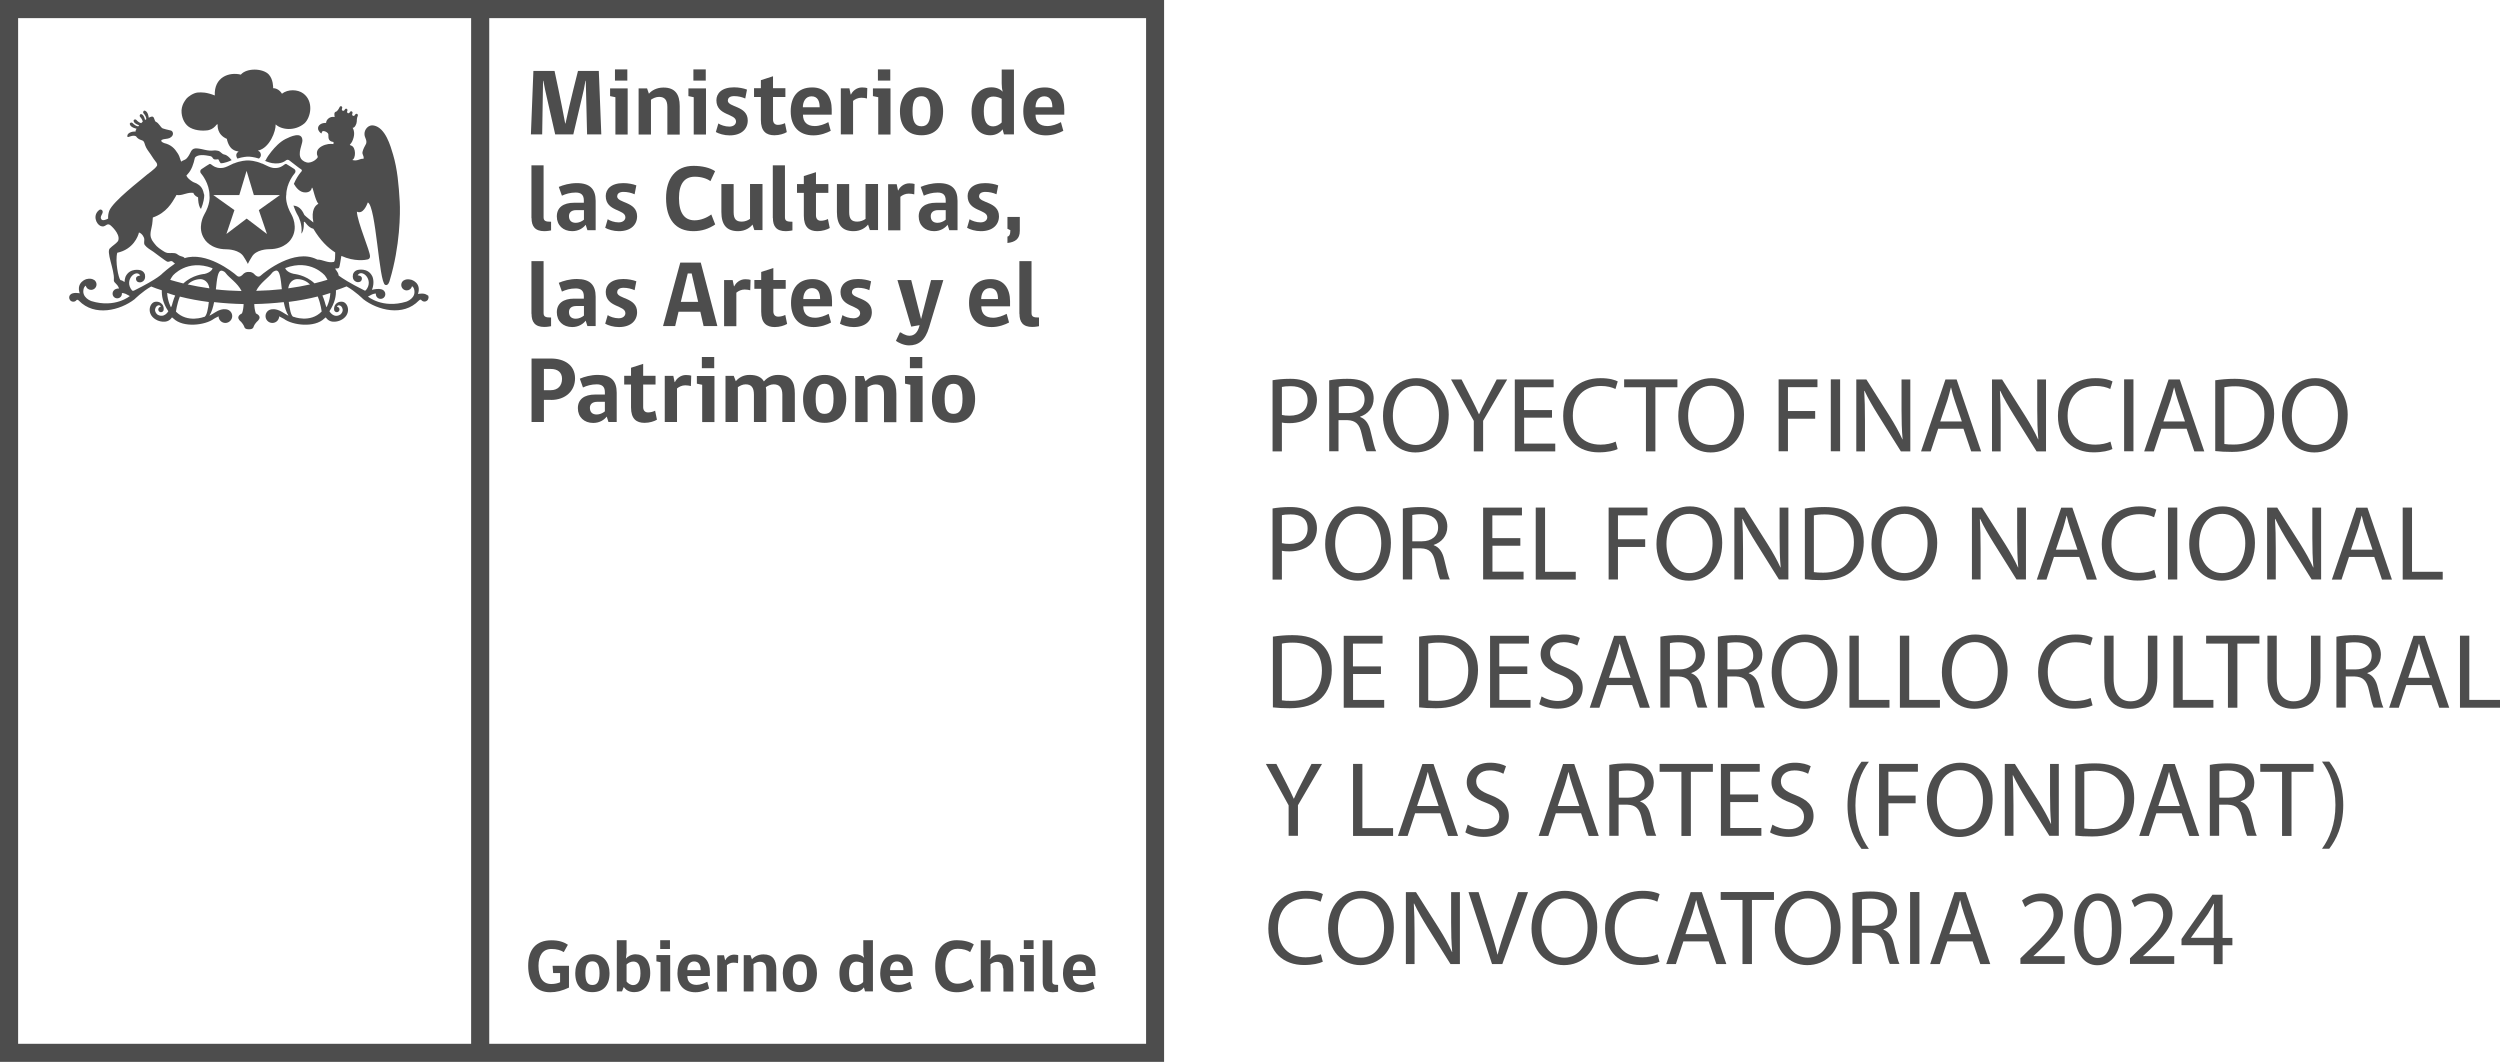 <?xml version="1.0" encoding="UTF-8"?><svg id="Capa_2" xmlns="http://www.w3.org/2000/svg" viewBox="0 0 230.46 97.88"><defs><style>.cls-1{fill:#4d4d4d;stroke-width:0px;}</style></defs><g id="Capa_1-2"><path class="cls-1" d="M52.45,91.04c-.62.29-1.14.43-1.73.43-1.38,0-2.03-.97-2.03-2.44s.7-2.35,2.14-2.35c.71,0,1.16.17,1.52.41l-.38.68c-.26-.17-.65-.29-1.13-.29-.83,0-1.2.63-1.2,1.55,0,1.09.4,1.68,1.18,1.68.3,0,.59-.06.81-.16v-.85h-.64l-.05-.67h1.51v2.02Z"/><path class="cls-1" d="M56.19,89.71c0,1.14-.58,1.75-1.58,1.75s-1.58-.6-1.58-1.75c0-.99.55-1.74,1.58-1.74s1.58.75,1.58,1.74M55.27,89.71c0-.81-.24-1.09-.66-1.09s-.65.29-.65,1.09.21,1.09.65,1.09.66-.29.66-1.09"/><path class="cls-1" d="M57.69,88.38c.15-.2.51-.41.89-.41.79,0,1.36.56,1.36,1.74s-.68,1.75-1.47,1.75c-.48,0-.76-.19-.97-.47l-.16.4h-.48v-4.72h.9v1.17l-.06.54ZM57.75,90.47c.14.18.37.34.61.34.39,0,.68-.29.68-1.09s-.25-1.08-.66-1.08c-.23,0-.47.12-.62.27v1.57Z"/><path class="cls-1" d="M60.89,91.4v-2.7l-.38-.08v-.58h1.27v3.35h-.89ZM60.86,86.67h.9v.81h-.9v-.81Z"/><path class="cls-1" d="M63.36,89.96c0,.53.3.83.86.83.35,0,.69-.14.98-.29l.17.63c-.28.15-.73.34-1.26.34-1.05,0-1.66-.64-1.66-1.75,0-1.03.49-1.74,1.57-1.74,1.01,0,1.42.75,1.42,1.6v.39h-2.08ZM63.98,88.63c-.44,0-.62.4-.62.8h1.23c0-.43-.14-.8-.6-.8"/><path class="cls-1" d="M68.03,88.79c-.11-.03-.26-.05-.42-.05-.24,0-.45.1-.6.23v2.44h-.89v-3.35h.62c.03.16.07.3.1.45h.03c.1-.24.4-.51.8-.51.18,0,.31.03.38.05,0,.25,0,.51-.02.76"/><path class="cls-1" d="M70.65,91.4v-1.99c0-.51-.19-.75-.6-.75-.23,0-.43.1-.59.21v2.53h-.9v-3.35h.62l.14.38c.19-.23.56-.45,1.06-.45.85,0,1.18.5,1.18,1.35v2.07h-.91Z"/><path class="cls-1" d="M75.31,89.71c0,1.14-.58,1.75-1.58,1.75s-1.57-.6-1.57-1.75c0-.99.55-1.74,1.57-1.74s1.58.75,1.58,1.74M74.39,89.71c0-.81-.24-1.09-.66-1.09s-.65.29-.65,1.09.21,1.09.65,1.09.66-.29.66-1.09"/><path class="cls-1" d="M79.66,88.3c-.06-.19-.08-.36-.08-.62v-1.01h.89v4.72h-.73l-.1-.37c-.14.2-.46.44-.89.44-.76,0-1.37-.55-1.37-1.75,0-1.11.63-1.75,1.44-1.75.36,0,.65.12.84.33M79.57,88.81c-.14-.08-.35-.16-.61-.16-.42,0-.69.29-.69,1.07s.25,1.1.68,1.1c.22,0,.45-.11.62-.29v-1.72Z"/><path class="cls-1" d="M82.05,89.96c0,.53.3.83.86.83.35,0,.69-.14.98-.29l.17.63c-.28.15-.73.34-1.26.34-1.05,0-1.66-.64-1.66-1.75,0-1.03.49-1.74,1.57-1.74,1.01,0,1.42.75,1.42,1.6v.39h-2.08ZM82.67,88.63c-.44,0-.62.4-.62.8h1.23c0-.43-.14-.8-.6-.8"/><path class="cls-1" d="M88.2,91.47c-1.3,0-1.99-.88-1.99-2.42,0-1.42.68-2.38,1.99-2.38.63,0,1.2.14,1.57.39l-.34.71c-.24-.18-.66-.31-1.14-.31-.77,0-1.15.57-1.15,1.58,0,1.07.38,1.64,1.13,1.64.45,0,.91-.19,1.22-.42l.29.72c-.46.31-.98.49-1.59.49"/><path class="cls-1" d="M90.41,91.4v-4.72h.9v1.24c0,.23-.07.46-.09.52.19-.23.47-.46.95-.46.97,0,1.24.5,1.24,1.35v2.07h-.91v-1.99c0-.09-.01-.16-.05-.2-.03-.38-.22-.54-.55-.54-.23,0-.43.1-.59.21v2.53h-.9Z"/><path class="cls-1" d="M94.41,91.4v-2.7l-.38-.08v-.58h1.27v3.35h-.89ZM94.38,86.67h.9v.81h-.9v-.81Z"/><path class="cls-1" d="M96.12,90.51v-3.83h.88v3.79c0,.28.17.32.54.32v.63s-.26.05-.49.05c-.68,0-.93-.36-.93-.96"/><path class="cls-1" d="M98.9,89.96c0,.53.3.83.86.83.35,0,.69-.14.98-.29l.17.63c-.28.15-.72.34-1.26.34-1.05,0-1.66-.64-1.66-1.75,0-1.03.49-1.74,1.57-1.74,1.01,0,1.42.75,1.42,1.6v.39h-2.08ZM99.52,88.63c-.45,0-.62.4-.62.8h1.23c0-.43-.14-.8-.6-.8"/><path class="cls-1" d="M105.65,0H0v96.22s0,1.67,0,1.67h107.31V1.67s0-1.67,0-1.67h-1.67ZM1.67,1.67h41.76v94.55s-41.76,0-41.76,0V1.67ZM105.65,96.22h-60.55V1.67s60.55,0,60.55,0v94.55Z"/><path class="cls-1" d="M23.86,14.63c.09-.08.29-.25.13-.57-.08-.15-.28-.16-.19-.18,1.07-.25,1.64-1.81,1.61-2.41.55.51,1.78.65,2.67-.11.58-.56.86-2.02-.13-2.75-.5-.37-1.4-.41-1.96.03-.18-.3-.48-.51-.81-.51,0-.1.01-.81-.4-1.26-.53-.58-2.04-.63-2.58.01-1.08-.27-2.48.23-2.4,1.92-.76-.3-1.19-.3-1.59-.27-.38.04-.88.37-1.05.6-.08.1-.17.25-.24.37-.12.24-.22.56-.18.92.06.6.35,1.11.79,1.35.6.33,1.36.28,1.64.24.21-.05.43-.12.67-.37.07-.07.12-.18.22-.19,0,.15-.06.96.85,1.35,0,.04.02.08.03.13.29,1.11,1.04.98,1.05,1.05-.33.2-.19.49-.11.64.51-.16.88-.18,1-.18s.5.02,1,.18"/><path class="cls-1" d="M26.39,17.99c0-1.12.75-1.98.76-1.99.08-.09.09-.18.09-.24-.02-.1-.09-.17-.11-.18-.22-.15-.7-.44-.7-.44l-.04-.03h-.04c-.05,0-.09.03-.16.08-.13.1-.38.3-.82.3-.08,0-.16,0-.24-.02-.23-.03-.61-.23-.61-.23-.12-.06-.28-.13-.34-.16h-.03c-.62-.27-1.15-.29-1.3-.29s-.68.02-1.3.28h-.03s-.09.05-.16.08l-.38.18c-.13.06-.29.12-.41.14-.08.01-.16.02-.24.02-.43,0-.68-.19-.82-.3-.07-.05-.11-.08-.16-.08h-.04s-.02.02-.02.02c0,0-.5.3-.7.45-.03.01-.11.08-.13.19,0,.06,0,.15.09.24.03.04.76.89.76,2.01.02.13.08.8-.5,1.79-.03.05-.66,1.2.03,2.22,0,0,.52.95,2.03.95.12,0,1.24.02,1.62.73.02.03.2.31.27.45l.09.17.08-.17c.07-.14.25-.42.27-.46.38-.71,1.49-.73,1.62-.73,1.49,0,2.02-.94,2.02-.94.71-1.04.05-2.22.04-2.23-.57-.99-.52-1.66-.5-1.81M25.81,17.98l-1.95,1.39.75,2.2-1.87-1.42-1.87,1.42.74-2.2-1.95-1.39h0s2.4,0,2.4,0l.67-2.23.67,2.23h2.4,0Z"/><path class="cls-1" d="M26.83,14.93s.09.07.14.11c-.05-.04-.1-.08-.14-.11"/><path class="cls-1" d="M27.57,15.51c-.08-.06-.16-.12-.25-.19.09.07.17.13.25.19"/><path class="cls-1" d="M27.05,15.1c.08.06.15.11.23.18-.08-.06-.16-.12-.23-.18"/><path class="cls-1" d="M39.42,27.25c-.24-.3-.89-.15-.89-.15.35-1.04-.61-1.31-.61-1.31-.34-.09-.57-.03-.71.07,0,0,0,0-.01,0,0,0,0,0,0,0-.03.02-.05.03-.07.06-.09.09-.14.21-.14.35,0,.27.22.5.5.5.11,0,.2-.03.29-.09.1-.07.17-.18.2-.3.13.08.18.23.18.23.28.88-.71,1.2-.71,1.2-2.19.66-3.53-.47-3.53-.47l.38-.2c.13-.06.25-.08.35-.08,0,.02,0,.04,0,.06,0,.24.2.43.44.43s.43-.19.43-.43c0-.18-.09-.27-.09-.27-.26-.39-1.14-.13-1.14-.13.29-.73.03-1.25.03-1.25-.41-.84-1.37-.58-1.37-.58-.34.1-.41.4-.41.4-.13.66.42.72.42.72.4.02.4-.3.4-.3.05-.31-.39-.33-.39-.33.37-.65,1.54.42.77,1.36-.08.09-.15.03-.15.03-1.36-.68-2.04-1.12-2.37-1.37-.03-.37-.36-.56-.3-.66.05-.02.25.07.35-.09.04-.06.13-.65.2-1.06,1.21.55,2.24.38,2.45.32.11-.04.19-.12.19-.28.02-.46-1.17-3.16-1.21-4.12.56.28.91-.59,1.01-.85.76.35,1.02,7.36,1.6,7.6.29.12.41-.36.43-.45.94-3.13.97-6.18.91-7.2-.09-1.6-.22-3.03-.61-4.35-.24-.81-.7-2.47-1.77-2.69-.5-.11-.88.36-.87.78,0,.36.26.54.15.9-.13.23-.27.49-.33.75-.06.26.17.37.09.64-.34-.05-.51.25-1.04.11.35-.16.35-1.15-.07-1.32-.06-.03-.14-.04-.15-.09,0,0,.14-.15.21-.29.24-.5.24-.94.05-1.27.18.02.36-.31.38-.57h0s0-.01,0-.02h0c0-.07,0-.3.09-.51.03-.07,0-.15-.06-.18-.06-.03-.14,0-.18.07-.1.22-.36.1-.25-.12.03-.07,0-.15-.06-.18-.06-.03-.14,0-.17.06-.1.21-.34.09-.24-.12.03-.07,0-.15-.06-.18-.06-.03-.14,0-.17.07-.1.22-.36.1-.25-.12.03-.07,0-.15-.06-.18-.06-.03-.14,0-.17.07-.11.23-.19.33-.31.42-.24.04-.17.31-.15.5-.44-.1-.78.24-.79.54h-.05c-.37,0-.72.2-.69.54.01.19.24.43.32.43.04-.01-.02-.2.17-.22.17,0,.43.14.46.3.04.19-.12.64.48.71,0,0,0,.09-.01.19-.21-.01-.27-.03-.48,0-.38.06-.89.27-1.02.65-.02.06-.03.19-.02.28,0,.08.08.17.07.27,0,.05-.09.14-.12.17-.16.17-.45.32-.71.34-.29.01-.56-.17-.68-.32-.38-.51.11-1.39.1-1.72-.02-.88-1.13-.35-1.57-.13-.52.27-.94.72-1.29,1.15-.19.24-.41.54-.52.79-.02.05-.06.05-.11.05.22.1.62.25.93.25,0,0,.61.08,1.05-.28,0,0,.06-.05.15-.05.06,0,.12.03.17.07,0,0,.06.05.13.1.04.03.09.07.14.11.03.02.05.04.08.06.07.06.15.12.23.18.01.01.03.02.04.03.09.07.17.13.25.19.09.07.18.13.23.16h0s.03.03.04.07c0,.03-.01.07-.04.11,0,0-.05.05-.12.14-.15.19-.39.55-.58,1,.21.36.55.79,1.05.79.4,0,.56-.19.62-.45,0,0,.03.03.03.03.05-.04.27,1.14.56,1.47-.27.13-.69.55-.46,1.72-.22-.18-.63-.49-.83-.69-.12-.24-.35-.82-1.01-.87.1.29.23.62.45.99,0,.01.41.75.28,1.6.28-.28.23-1.07.23-1.07.01-.01.05-.02.06-.03.06,0,.33.54.82.65.63,1.07,1.33,1.75,2.01,2.18-.01.26.02.88-.15.88-.54.12-1.03-.24-1.5-.22-.04-.02-.08-.04-.08-.04-2.03-.98-4.7,1.12-5.15,1.53-.23.22-.51-.08-.51-.08-.16-.2-.37-.29-.58-.27-.2-.02-.42.07-.58.27,0,0-.27.3-.51.08-.42-.39-2.85-2.26-4.83-1.62,0-.11-.27-.16-.35-.19-.16-.04-.3-.17-.39-.22-.22-.11-.57-.04-.81-.07-.1-.01-.23-.06-.32-.12-.32-.2-.68-.43-.88-.72-.03-.05-.11-.15-.13-.17-.1-.12-.15-.22-.22-.42-.11-.39.06-.81.12-1.21.04-.29.03-.31.06-.63,1.26-.43,1.77-1.38,2.07-1.88.03-.04.11-.2.11-.2.06,0,.11.01.17.02.5,0,.84-.28,1.39-.21,0,.03.07.26.43.41.01.36.04.66.17.94.03.05.07.09.1.13.24-.58.3-1.03.3-1.3-.02-.02-.03-.06-.04-.11-.12-.61-.4-.78-.67-.94-.13-.07-.28-.09-.41-.19-.2-.13-.4-.28-.53-.53,0,0,.06-.06.13-.15.35-.37.53-.91.66-1.5.27-.37,1.02-.22,1.3-.17.07,0,.2.04.25.08.08.06.1.18.21.23.12.05.25.01.39,0,.05.06.08.14.12.22,0,0,.04.07.11.15.35,0,.82-.19,1.01-.29-.02-.02-.04-.03-.05-.05-.16-.2-.39-.42-.61-.46-.28-.05-.34-.29-.6-.35-.07-.02-.3-.05-.38-.03-.59.08-1.01-.15-1.56-.19-.52-.04-.54.32-.73.62-.07.11-.15.24-.24.32-.14.14-.31.14-.49.28l-.08-.22c-.05-.18-.12-.37-.24-.55-.28-.45-.61-.79-1.24-.94-.12-.05-.14-.06-.22-.12-.1-.08-.03-.18,0-.18.18-.1.49-.07.7-.16.5-.23.33-.66.13-.7-.25-.05-.71-.17-.8-.22-.12-.08-.33-.46-.53-.56-.22-.06-.14-.42-.35-.5-.09-.02-.22.03-.36.1,0-.08-.06-.49-.29-.62-.17-.1-.23.05-.22.15,0,.09.25.21.29.6-.04.03-.08.05-.12.08-.03-.16-.1-.41-.27-.51-.17-.1-.23.05-.22.15,0,.08.22.19.28.52-.05.04-.1.08-.14.13-.34-.09-.43-.32-.51-.34-.1-.02-.25.03-.17.21.08.18.34.28.49.32-.03.04-.06.07-.09.11-.39-.08-.49-.33-.58-.35-.1-.02-.25.03-.17.21.11.25.56.35.6.35-.06.11-.11.2-.09.27-.31-.04-.85.13-.75.49.1.07.46-.22.79-.06.22.34.57.35.65.42.12.1.14.27.2.43.1.29.3.53.48.79.19.29.38.59.58.83.02.07.05.14.03.24-.22.36-.9.77-1.17,1.03-.28.26-2.91,2.26-3.24,3.14-.07.2-.12.45-.1.71-.16.09-.51.23-.62.07-.2-.28.19-.5.11-.77-.04-.11-.19-.18-.29-.11-.65.47-.32,1.3.1,1.49.46.19.52-.3.87-.1.08.05.92.79.78,1.38,0,.03-.04.12-.06.14-.18.23-.49.4-.7.62-.43.27.41,2.01.34,2.89-.05.34.28.3.48.83-.21,0-.41.06-.51.21,0,0-.09.09-.09.27,0,.24.19.43.43.43s.43-.19.43-.43c0-.02,0-.05,0-.06.09,0,.22.02.35.08l.38.2s-1.34,1.13-3.53.47c0,0-.99-.32-.71-1.2,0,0,.05-.15.18-.23.03.12.1.23.2.3.08.06.18.09.29.09.27,0,.5-.22.5-.5,0-.13-.05-.25-.14-.35-.02-.02-.04-.04-.07-.06,0,0,0,0,0,0,0,0-.01,0-.01,0-.15-.1-.37-.17-.72-.08,0,0-.96.28-.61,1.31,0,0-.65-.15-.89.15,0,0-.08.09-.08.24h0c0,.07.02.14.07.22.07.1.18.16.31.16.12,0,.22-.05.29-.14,0,0,0,0,0,0,.03-.03.11-.08.22.04,1.45,1.51,3.82.89,5.13-.12,0,0,.73-.73,1.54-1.18.32.14.65.24.98.35-.02.47.07,1.15.6,1.93,0,0-.37.68-1,.31,0,0-.46-.36-.07-.78,0,0,.26-.22.38.06-.13,0-.24.12-.24.25s.11.25.25.25.25-.11.25-.24c.01-.1.02-.37-.21-.56,0,0-.2-.22-.58-.16-.55.09-.86,1.24.23,1.72,0,0,.86.39,1.3-.25,0,0,0-.09.16.07.91.88,2.93.62,3.73.03,0,0,.2-.13.43-.23.01.34.29.61.63.61s.63-.29.63-.63c0-.31-.22-.57-.52-.62-.01,0-.42-.12-1,.24,0,0-.62.39-.58.33.21-.33.34-.77.43-1.24.88.1,1.79.16,2.72.18-.01.27-.05.61-.15.86,0,0-.33.14-.34.37,0,0-.04.17.26.41,0,0,.21.24.28.42,0,0,.02.26.37.26.03,0,.05,0,.07,0,.02,0,.04,0,.07,0,.35,0,.37-.26.37-.26.06-.18.28-.42.28-.42.29-.24.26-.41.26-.41,0-.23-.34-.37-.34-.37-.1-.25-.14-.59-.15-.86.94-.02,1.84-.08,2.72-.18.09.47.22.92.43,1.24.04.06-.58-.33-.58-.33-.59-.36-.99-.24-1.01-.24-.3.05-.52.31-.52.62,0,.35.28.63.63.63s.62-.28.63-.61c.22.11.43.23.43.23.8.6,2.83.85,3.73-.03.16-.16.16-.07.16-.07.44.64,1.3.25,1.3.25,1.09-.48.77-1.63.23-1.72-.38-.06-.58.16-.58.16-.22.19-.22.45-.21.56,0,.13.12.24.25.24s.25-.11.25-.25-.11-.25-.24-.25c.11-.27.38-.06.38-.06.39.43-.07.78-.07.78-.62.38-1-.31-1-.31.52-.78.62-1.46.6-1.93.33-.12.67-.22.98-.36.81.45,1.54,1.18,1.54,1.18,1.31,1.01,3.68,1.64,5.13.12.12-.12.2-.08.22-.04,0,0,0,0,0,0,.07.08.17.14.29.14.13,0,.24-.07.31-.16.04-.08.06-.15.07-.21h0c0-.16-.08-.26-.08-.26M12.31,26.79s-.07.06-.15-.03c-.77-.94.4-2.01.77-1.36,0,0-.44.02-.39.33,0,0,0,.32.4.3,0,0,.55-.06.42-.72,0,0-.07-.3-.41-.4,0,0-.96-.26-1.37.58,0,0-.08.2-.1.51-.11-.09-.24-.16-.38-.18-.18-.19-.5-1.73-.29-2.52,1.47-.31,1.93-1.53,2-1.87.3.1.47.44.49.59.02.2-.07.41.05.57.17.24.55.46.79.62.08.05,1.16.89,1.3.92.15.03.25-.08.38-.06.05,0,.08.04.12.07,0,0,.08.08.19.16-.28.19-.65.46-1.14.89,0,0-.37.48-2.68,1.62M15.93,27.84s-.09.4-.17.49c0,0-.32-.58-.35-1.33.24.08.49.17.74.24-.08.19-.16.38-.22.61M18.82,29.21s-1.54.6-2.6-.48c0,0,.08-.68.36-1.39.86.22,1.75.38,2.67.5-.06.59-.19,1.34-.44,1.38M17.3,26.22c.31-.29.7-.48,1.19-.49,0,0,.69,0,.81.85-.75-.11-1.43-.23-2-.36M18.83,25.25c-.08.02-1.09.09-1.93.88-.46-.12-.88-.23-1.21-.33.07-.13.14-.26.24-.39,0,0,1.31-1.58,3.65-.69.05.02-.1.39-.75.54M19.9,26.67c.1-.93.17-1.72.51-1.72,0,0,.24,0,.41.24.29.41,1.08.89,1.45,1.64-.85-.02-1.65-.07-2.36-.15M23.61,26.82c.36-.74,1.15-1.23,1.45-1.64.17-.23.41-.24.41-.24.34,0,.41.78.51,1.72-.72.08-1.52.13-2.36.15M26.3,24.71c2.34-.89,3.65.69,3.65.69.1.13.17.26.24.39-.33.1-.74.22-1.2.33-.84-.79-1.85-.86-1.93-.88-.64-.14-.8-.52-.75-.54M27.39,25.73c.5,0,.89.2,1.19.49-.58.13-1.26.26-2.01.36.13-.86.81-.85.81-.85M27.06,29.21c-.24-.04-.37-.79-.44-1.38.92-.12,1.82-.28,2.67-.5.29.71.36,1.39.36,1.39-1.06,1.09-2.6.48-2.6.48M30.11,28.33c-.07-.09-.17-.49-.17-.49-.06-.23-.14-.41-.22-.6.25-.07.49-.15.73-.23-.03.75-.35,1.33-.35,1.33"/><path class="cls-1" d="M54.12,12.39l-.12-4.94h-.03c-.1.62-.21,1.08-.29,1.41l-.83,3.53h-1.67l-.8-3.53c-.08-.34-.18-.79-.29-1.41h-.03l-.08,4.94h-1.04l.23-5.85h1.95s.64,2.95.98,4.84h.03c.39-1.88,1.15-4.84,1.15-4.84h1.92l.23,5.85h-1.28Z"/><path class="cls-1" d="M56.73,12.39v-3.43l-.49-.1v-.71h1.62v4.25h-1.13ZM56.69,6.4h1.14v1.03h-1.14v-1.03Z"/><path class="cls-1" d="M61.52,12.39v-2.52c0-.64-.24-.94-.76-.94-.3,0-.55.13-.75.26v3.21h-1.14v-4.25h.78l.17.49c.24-.29.71-.57,1.34-.57,1.08,0,1.5.63,1.5,1.71v2.63h-1.15Z"/><path class="cls-1" d="M63.95,12.39v-3.43l-.49-.1v-.71h1.62v4.25h-1.13ZM63.92,6.4h1.14v1.03h-1.14v-1.03Z"/><path class="cls-1" d="M67.09,9.26c0,.66,1.84.46,1.84,1.85,0,.77-.57,1.37-1.67,1.37-.51,0-.99-.15-1.27-.31l.23-.79c.2.14.62.29,1.01.29s.62-.21.62-.47c0-.76-1.81-.51-1.81-1.96,0-.62.48-1.19,1.62-1.19.44,0,.9.09,1.2.21l-.16.82c-.29-.13-.65-.22-1.02-.22s-.58.15-.58.39"/><path class="cls-1" d="M71.39,12.47c-.75,0-1.25-.36-1.25-1.42v-2.11h-.63v-.81h.63v-.74l1.12-.36v1.1h1.14v.81h-1.14v2.08c0,.29.15.49.45.49.23,0,.48-.07.65-.16l.17.83c-.25.15-.69.29-1.14.29"/><path class="cls-1" d="M74.02,10.57c0,.68.38,1.05,1.09,1.05.43,0,.88-.16,1.25-.36l.22.8c-.36.19-.94.42-1.6.42-1.31,0-2.09-.81-2.09-2.22,0-1.31.63-2.2,1.99-2.2,1.28,0,1.79.95,1.79,2.02v.49h-2.64ZM74.81,8.88c-.56,0-.8.51-.8,1.01h1.55c0-.55-.17-1.01-.75-1.01"/><path class="cls-1" d="M79.93,9.08c-.14-.04-.34-.07-.53-.07-.3,0-.57.13-.76.29v3.09h-1.13v-4.25h.79l.12.57h.03c.13-.3.51-.65,1.01-.65.23,0,.4.03.49.06l-.03.96Z"/><path class="cls-1" d="M80.96,12.39v-3.43l-.49-.1v-.71h1.62v4.25h-1.13ZM80.93,6.4h1.14v1.03h-1.14v-1.03Z"/><path class="cls-1" d="M86.94,10.25c0,1.45-.73,2.22-1.99,2.22s-1.99-.76-1.99-2.22c0-1.25.69-2.2,1.99-2.2s1.99.95,1.99,2.2M85.77,10.25c0-1.02-.3-1.38-.83-1.38s-.82.36-.82,1.38.27,1.39.82,1.39.83-.37.83-1.39"/><path class="cls-1" d="M92.44,8.47c-.07-.24-.1-.46-.1-.78v-1.28h1.13v5.98h-.92l-.13-.47c-.17.26-.58.55-1.13.55-.96,0-1.73-.69-1.73-2.21,0-1.4.8-2.21,1.83-2.21.46,0,.82.16,1.06.42M92.34,9.11c-.17-.1-.44-.21-.77-.21-.54,0-.88.36-.88,1.35s.32,1.4.86,1.4c.29,0,.57-.14.79-.36v-2.18Z"/><path class="cls-1" d="M95.46,10.57c0,.68.38,1.05,1.09,1.05.43,0,.88-.16,1.25-.36l.22.8c-.36.19-.94.42-1.6.42-1.31,0-2.09-.81-2.09-2.22,0-1.31.63-2.2,1.99-2.2,1.28,0,1.79.95,1.79,2.02v.49h-2.64ZM96.26,8.88c-.56,0-.8.51-.8,1.01h1.55c0-.55-.17-1.01-.75-1.01"/><path class="cls-1" d="M48.99,20.1v-4.86h1.12v4.79c0,.36.22.41.69.41v.8s-.33.07-.62.07c-.87,0-1.18-.46-1.18-1.21"/><path class="cls-1" d="M54.15,21.22l-.16-.5c-.22.29-.64.59-1.24.59-.85,0-1.42-.55-1.42-1.36s.58-1.26,1.6-1.26h.89v-.22c0-.55-.31-.72-.75-.72-.5,0-.93.13-1.27.29l-.29-.81c.42-.18,1.01-.35,1.67-.35,1.21,0,1.73.56,1.73,1.64v2.7h-.77ZM53.83,19.37h-.7c-.47,0-.68.23-.68.55,0,.39.21.62.63.62.27,0,.55-.12.75-.29v-.88Z"/><path class="cls-1" d="M56.89,18.09c0,.66,1.84.46,1.84,1.85,0,.77-.57,1.37-1.67,1.37-.51,0-.99-.15-1.27-.31l.23-.79c.2.14.62.29,1.01.29s.62-.21.62-.47c0-.76-1.81-.51-1.81-1.96,0-.62.48-1.19,1.62-1.19.44,0,.9.09,1.2.21l-.16.82c-.29-.13-.65-.22-1.02-.22s-.58.15-.58.39"/><path class="cls-1" d="M63.93,21.31c-1.65,0-2.53-1.09-2.53-3.04,0-1.82.88-2.98,2.53-2.98.8,0,1.52.17,1.99.49l-.43.92c-.3-.23-.83-.41-1.44-.41-.97,0-1.46.68-1.46,1.97,0,1.35.49,2.05,1.44,2.05.57,0,1.14-.24,1.54-.54l.36.92c-.58.4-1.24.62-2.01.62"/><path class="cls-1" d="M69.54,21.22l-.17-.52c-.2.26-.65.61-1.33.61-1.06,0-1.54-.59-1.54-1.76v-2.58h1.13v2.58c0,.65.23.88.75.88.29,0,.56-.11.76-.25v-3.22h1.15v4.25h-.75Z"/><path class="cls-1" d="M71.24,20.1v-4.86h1.12v4.79c0,.36.22.41.69.41v.8s-.33.07-.62.07c-.87,0-1.18-.46-1.18-1.21"/><path class="cls-1" d="M75.35,21.31c-.75,0-1.25-.36-1.25-1.42v-2.11h-.63v-.81h.63v-.74l1.12-.36v1.1h1.14v.81h-1.14v2.08c0,.29.15.49.45.49.23,0,.48-.07.65-.16l.17.83c-.25.15-.69.29-1.14.29"/><path class="cls-1" d="M80.19,21.22l-.17-.52c-.2.26-.65.61-1.33.61-1.06,0-1.54-.59-1.54-1.76v-2.58h1.13v2.58c0,.65.23.88.75.88.29,0,.56-.11.76-.25v-3.22h1.15v4.25h-.75Z"/><path class="cls-1" d="M84.29,17.92c-.14-.04-.34-.07-.53-.07-.3,0-.57.13-.76.29v3.09h-1.13v-4.25h.79l.12.57h.03c.13-.3.51-.65,1.01-.65.23,0,.4.03.49.06l-.03.96Z"/><path class="cls-1" d="M87.51,21.22l-.16-.5c-.22.29-.64.59-1.24.59-.85,0-1.42-.55-1.42-1.36s.58-1.26,1.6-1.26h.89v-.22c0-.55-.31-.72-.75-.72-.5,0-.93.13-1.27.29l-.29-.81c.42-.18,1.01-.35,1.67-.35,1.21,0,1.73.56,1.73,1.64v2.7h-.77ZM87.19,19.37h-.7c-.47,0-.69.23-.69.55,0,.39.21.62.63.62.27,0,.55-.12.75-.29v-.88Z"/><path class="cls-1" d="M90.25,18.09c0,.66,1.84.46,1.84,1.85,0,.77-.57,1.37-1.67,1.37-.51,0-.99-.15-1.27-.31l.23-.79c.2.14.62.29,1.01.29s.62-.21.62-.47c0-.76-1.81-.51-1.81-1.96,0-.62.48-1.19,1.62-1.19.44,0,.9.09,1.2.21l-.16.82c-.29-.13-.65-.22-1.02-.22s-.58.15-.58.39"/><path class="cls-1" d="M92.87,20h1.14v1.29c0,.73-.42,1.03-1.14,1.11v-.59c.16-.03.27-.18.27-.59l-.27-.13v-1.09Z"/><path class="cls-1" d="M48.99,28.93v-4.86h1.12v4.79c0,.36.22.41.69.41v.8s-.33.07-.62.07c-.87,0-1.18-.46-1.18-1.21"/><path class="cls-1" d="M54.15,30.06l-.16-.5c-.22.29-.64.59-1.24.59-.85,0-1.42-.55-1.42-1.36s.58-1.26,1.6-1.26h.89v-.22c0-.55-.31-.72-.75-.72-.5,0-.93.13-1.27.29l-.29-.81c.42-.18,1.01-.35,1.67-.35,1.21,0,1.73.55,1.73,1.64v2.7h-.77ZM53.83,28.21h-.7c-.47,0-.68.23-.68.55,0,.39.21.62.63.62.27,0,.55-.12.75-.29v-.88Z"/><path class="cls-1" d="M56.89,26.93c0,.66,1.84.46,1.84,1.85,0,.77-.57,1.37-1.67,1.37-.51,0-.99-.15-1.27-.31l.23-.79c.2.14.62.29,1.01.29s.62-.21.62-.47c0-.76-1.81-.51-1.81-1.96,0-.62.48-1.19,1.62-1.19.44,0,.9.09,1.2.21l-.16.82c-.29-.13-.65-.22-1.02-.22s-.58.15-.58.39"/><path class="cls-1" d="M62.23,30.06h-1.11l1.59-5.85h1.89l1.53,5.85h-1.27l-.3-1.32h-2.01l-.31,1.32ZM63.4,25.21l-.64,2.62h1.6l-.6-2.62h-.36Z"/><path class="cls-1" d="M69.17,26.76c-.14-.04-.34-.07-.53-.07-.3,0-.57.13-.76.29v3.09h-1.13v-4.25h.79l.12.57h.03c.13-.3.51-.65,1.01-.65.23,0,.4.03.49.06l-.03.96Z"/><path class="cls-1" d="M71.42,30.15c-.75,0-1.25-.36-1.25-1.42v-2.11h-.63v-.81h.63v-.74l1.12-.36v1.1h1.14v.81h-1.14v2.08c0,.29.15.49.45.49.23,0,.48-.07.65-.16l.17.83c-.25.15-.69.29-1.14.29"/><path class="cls-1" d="M74.05,28.24c0,.68.38,1.05,1.09,1.05.43,0,.88-.17,1.25-.36l.22.8c-.36.19-.94.42-1.6.42-1.31,0-2.09-.81-2.09-2.22,0-1.31.63-2.2,1.99-2.2,1.28,0,1.79.95,1.79,2.02v.49h-2.64ZM74.85,26.56c-.56,0-.8.51-.8,1.01h1.55c0-.55-.16-1.01-.75-1.01"/><path class="cls-1" d="M78.53,26.93c0,.66,1.84.46,1.84,1.85,0,.77-.57,1.37-1.67,1.37-.51,0-.99-.15-1.27-.31l.23-.79c.2.14.62.29,1.01.29s.62-.21.62-.47c0-.76-1.81-.51-1.81-1.96,0-.62.48-1.19,1.62-1.19.44,0,.9.09,1.2.21l-.16.82c-.29-.13-.65-.22-1.02-.22s-.58.15-.58.39"/><path class="cls-1" d="M84.79,29.97l-.79.14-1.27-4.29h1.27l.9,3.56h.02l.91-3.56h1.13l-1.31,4.35c-.36,1.22-.98,1.67-1.86,1.67-.48,0-1.01-.27-1.2-.42l.36-.77h.1s.39.3.79.3c.45,0,.75-.31.9-.86l.03-.12Z"/><path class="cls-1" d="M90.46,28.24c0,.68.38,1.05,1.09,1.05.43,0,.88-.17,1.25-.36l.22.8c-.36.19-.94.42-1.6.42-1.31,0-2.09-.81-2.09-2.22,0-1.31.63-2.2,1.99-2.2,1.28,0,1.79.95,1.79,2.02v.49h-2.64ZM91.25,26.56c-.56,0-.8.51-.8,1.01h1.55c0-.55-.16-1.01-.75-1.01"/><path class="cls-1" d="M93.97,28.93v-4.86h1.12v4.79c0,.36.22.41.69.41v.8s-.33.07-.62.07c-.87,0-1.18-.46-1.18-1.21"/><path class="cls-1" d="M50.78,36.86h-.64v2.04h-1.14v-5.85h1.78c1.2,0,2.23.57,2.23,1.83,0,1.13-.85,1.99-2.23,1.99M50.76,34.01h-.62v1.96h.62c.67,0,1.05-.41,1.05-1.05,0-.6-.4-.91-1.05-.91"/><path class="cls-1" d="M56.09,38.9l-.16-.5c-.22.29-.64.59-1.24.59-.85,0-1.42-.55-1.42-1.36s.58-1.26,1.6-1.26h.89v-.22c0-.55-.31-.72-.75-.72-.5,0-.93.13-1.27.29l-.29-.81c.42-.18,1.01-.35,1.67-.35,1.21,0,1.73.55,1.73,1.64v2.7h-.77ZM55.77,37.04h-.7c-.47,0-.69.23-.69.55,0,.39.21.62.63.62.27,0,.55-.12.75-.29v-.88Z"/><path class="cls-1" d="M59.42,38.98c-.75,0-1.25-.36-1.25-1.42v-2.11h-.63v-.81h.63v-.74l1.12-.36v1.1h1.14v.81h-1.14v2.08c0,.29.15.49.45.49.23,0,.48-.07.65-.16l.17.83c-.25.15-.69.29-1.14.29"/><path class="cls-1" d="M63.7,35.59c-.14-.04-.34-.07-.53-.07-.3,0-.57.13-.76.29v3.09h-1.13v-4.25h.79l.12.57h.03c.13-.3.51-.65,1.01-.65.23,0,.4.03.49.06l-.03.96Z"/><path class="cls-1" d="M64.73,38.9v-3.43l-.49-.1v-.71h1.62v4.25h-1.13ZM64.7,32.91h1.14v1.03h-1.14v-1.03Z"/><path class="cls-1" d="M70.64,36.27v2.63h-1.14v-2.52c0-.64-.23-.95-.76-.95-.29,0-.52.13-.72.26v3.21h-1.14v-4.25h.76l.19.49c.24-.29.66-.58,1.26-.58.69,0,1.11.21,1.33.6.25-.3.69-.6,1.28-.6,1.21,0,1.57.63,1.57,1.71v2.63h-1.15v-2.52c0-.64-.27-.95-.8-.95-.28,0-.53.13-.72.26.04.17.04.37.04.58"/><path class="cls-1" d="M78.01,36.76c0,1.45-.73,2.22-1.99,2.22s-1.99-.76-1.99-2.22c0-1.25.69-2.2,1.99-2.2s1.99.95,1.99,2.2M76.84,36.76c0-1.02-.3-1.38-.83-1.38s-.82.36-.82,1.38.27,1.39.82,1.39.83-.37.83-1.39"/><path class="cls-1" d="M81.49,38.9v-2.52c0-.64-.24-.94-.76-.94-.3,0-.55.13-.75.26v3.21h-1.14v-4.25h.78l.17.49c.24-.29.71-.57,1.34-.57,1.08,0,1.5.63,1.5,1.71v2.63h-1.15Z"/><path class="cls-1" d="M83.92,38.9v-3.43l-.49-.1v-.71h1.62v4.25h-1.13ZM83.88,32.91h1.14v1.03h-1.14v-1.03Z"/><path class="cls-1" d="M89.89,36.76c0,1.45-.73,2.22-1.99,2.22s-1.99-.76-1.99-2.22c0-1.25.69-2.2,1.99-2.2s1.99.95,1.99,2.2M88.73,36.76c0-1.02-.3-1.38-.83-1.38s-.82.36-.82,1.38.27,1.39.82,1.39.83-.37.83-1.39"/><path class="cls-1" d="M117.32,35.05c.41-.07.95-.13,1.64-.13.85,0,1.47.2,1.86.55.36.31.58.8.58,1.39s-.18,1.07-.51,1.42c-.45.48-1.19.73-2.03.73-.26,0-.49-.01-.69-.06v2.66h-.86v-6.55ZM118.17,38.25c.19.05.42.07.71.07,1.03,0,1.66-.5,1.66-1.42s-.62-1.3-1.56-1.3c-.37,0-.66.03-.81.07v2.58Z"/><path class="cls-1" d="M122.55,35.06c.43-.09,1.05-.14,1.64-.14.92,0,1.51.17,1.92.54.33.3.52.75.52,1.26,0,.88-.55,1.46-1.25,1.69v.03c.51.18.82.65.97,1.34.22.93.37,1.56.51,1.82h-.89c-.11-.19-.26-.76-.44-1.58-.2-.92-.55-1.26-1.33-1.29h-.81v2.87h-.86v-6.54ZM123.41,38.08h.88c.92,0,1.5-.5,1.5-1.26,0-.86-.62-1.23-1.53-1.24-.41,0-.71.04-.85.08v2.42Z"/><path class="cls-1" d="M133.55,38.22c0,2.28-1.39,3.49-3.08,3.49s-2.98-1.36-2.98-3.37c0-2.11,1.31-3.48,3.08-3.48s2.98,1.39,2.98,3.36ZM128.4,38.33c0,1.42.77,2.69,2.12,2.69s2.13-1.25,2.13-2.76c0-1.32-.69-2.7-2.12-2.7s-2.13,1.31-2.13,2.77Z"/><path class="cls-1" d="M135.86,41.61v-2.81l-2.1-3.82h.97l.94,1.83c.26.5.45.91.66,1.37h.02c.19-.43.41-.87.67-1.37l.95-1.83h.97l-2.22,3.81v2.82h-.87Z"/><path class="cls-1" d="M143.08,38.5h-2.58v2.39h2.87v.72h-3.73v-6.63h3.58v.72h-2.73v2.1h2.58v.71Z"/><path class="cls-1" d="M149.13,41.39c-.31.16-.94.31-1.75.31-1.87,0-3.28-1.18-3.28-3.36s1.41-3.48,3.46-3.48c.83,0,1.35.18,1.57.3l-.21.7c-.32-.16-.79-.28-1.34-.28-1.55,0-2.59.99-2.59,2.74,0,1.62.94,2.67,2.55,2.67.52,0,1.05-.11,1.4-.28l.18.68Z"/><path class="cls-1" d="M151.74,35.7h-2.02v-.73h4.91v.73h-2.03v5.91h-.87v-5.91Z"/><path class="cls-1" d="M160.77,38.22c0,2.28-1.39,3.49-3.08,3.49s-2.98-1.36-2.98-3.37c0-2.11,1.31-3.48,3.08-3.48s2.98,1.39,2.98,3.36ZM155.62,38.33c0,1.42.77,2.69,2.12,2.69s2.13-1.25,2.13-2.76c0-1.32-.69-2.7-2.12-2.7s-2.13,1.31-2.13,2.77Z"/><path class="cls-1" d="M163.97,34.97h3.57v.72h-2.72v2.2h2.51v.71h-2.51v3h-.86v-6.63Z"/><path class="cls-1" d="M169.63,34.97v6.63h-.86v-6.63h.86Z"/><path class="cls-1" d="M171.12,41.61v-6.63h.93l2.13,3.36c.49.78.88,1.48,1.19,2.16h.02c-.08-.9-.1-1.7-.1-2.74v-2.78h.81v6.63h-.87l-2.11-3.37c-.46-.74-.91-1.5-1.24-2.21h-.03c.05.85.07,1.64.07,2.75v2.83h-.81Z"/><path class="cls-1" d="M178.67,39.52l-.69,2.09h-.89l2.25-6.63h1.03l2.26,6.63h-.92l-.71-2.09h-2.35ZM180.85,38.85l-.65-1.91c-.15-.43-.25-.83-.34-1.21h-.02c-.1.39-.21.8-.33,1.2l-.65,1.92h2Z"/><path class="cls-1" d="M183.63,41.61v-6.63h.93l2.13,3.36c.49.78.88,1.48,1.19,2.16h.02c-.08-.9-.1-1.7-.1-2.74v-2.78h.81v6.63h-.87l-2.11-3.37c-.46-.74-.91-1.5-1.24-2.21h-.03c.05.85.07,1.64.07,2.75v2.83h-.81Z"/><path class="cls-1" d="M194.74,41.39c-.31.16-.94.31-1.75.31-1.87,0-3.28-1.18-3.28-3.36s1.41-3.48,3.46-3.48c.83,0,1.35.18,1.57.3l-.21.7c-.32-.16-.79-.28-1.34-.28-1.55,0-2.59.99-2.59,2.74,0,1.62.94,2.67,2.55,2.67.52,0,1.05-.11,1.4-.28l.18.68Z"/><path class="cls-1" d="M196.67,34.97v6.63h-.86v-6.63h.86Z"/><path class="cls-1" d="M199.24,39.52l-.69,2.09h-.89l2.25-6.63h1.03l2.26,6.63h-.92l-.71-2.09h-2.35ZM201.42,38.85l-.65-1.91c-.15-.43-.25-.83-.34-1.21h-.02c-.1.39-.21.8-.33,1.2l-.65,1.92h2Z"/><path class="cls-1" d="M204.19,35.06c.52-.08,1.14-.14,1.82-.14,1.23,0,2.11.29,2.69.83.59.54.94,1.31.94,2.38s-.33,1.97-.95,2.58c-.62.62-1.64.95-2.93.95-.61,0-1.12-.03-1.55-.08v-6.53ZM205.05,40.93c.22.04.53.05.87.05,1.83,0,2.82-1.02,2.82-2.81,0-1.56-.88-2.56-2.69-2.56-.44,0-.78.04-1,.09v5.24Z"/><path class="cls-1" d="M216.42,38.22c0,2.28-1.39,3.49-3.08,3.49s-2.98-1.36-2.98-3.37c0-2.11,1.31-3.48,3.08-3.48s2.98,1.39,2.98,3.36ZM211.27,38.33c0,1.42.77,2.69,2.12,2.69s2.13-1.25,2.13-2.76c0-1.32-.69-2.7-2.12-2.7s-2.13,1.31-2.13,2.77Z"/><path class="cls-1" d="M117.32,46.87c.41-.07.95-.13,1.64-.13.85,0,1.47.2,1.86.55.36.31.58.8.58,1.39s-.18,1.07-.51,1.42c-.45.48-1.19.73-2.03.73-.26,0-.49-.01-.69-.06v2.66h-.86v-6.55ZM118.17,50.07c.19.05.42.07.71.07,1.03,0,1.66-.5,1.66-1.42s-.62-1.3-1.56-1.3c-.37,0-.66.03-.81.07v2.58Z"/><path class="cls-1" d="M128.22,50.04c0,2.28-1.39,3.49-3.08,3.49s-2.98-1.36-2.98-3.37c0-2.11,1.31-3.48,3.08-3.48s2.98,1.39,2.98,3.36ZM123.08,50.14c0,1.42.77,2.69,2.12,2.69s2.13-1.25,2.13-2.76c0-1.32-.69-2.7-2.12-2.7s-2.13,1.31-2.13,2.77Z"/><path class="cls-1" d="M129.34,46.88c.43-.09,1.05-.14,1.64-.14.92,0,1.51.17,1.92.54.33.3.52.75.52,1.26,0,.88-.55,1.46-1.25,1.69v.03c.51.18.82.65.97,1.34.22.93.37,1.56.51,1.82h-.89c-.11-.19-.26-.76-.44-1.58-.2-.92-.55-1.26-1.33-1.29h-.81v2.87h-.86v-6.54ZM130.19,49.9h.88c.92,0,1.5-.5,1.5-1.26,0-.86-.62-1.23-1.53-1.24-.41,0-.71.04-.85.08v2.42Z"/><path class="cls-1" d="M140.16,50.31h-2.58v2.39h2.87v.72h-3.73v-6.63h3.58v.72h-2.73v2.1h2.58v.71Z"/><path class="cls-1" d="M141.57,46.79h.86v5.92h2.83v.72h-3.69v-6.63Z"/><path class="cls-1" d="M148.3,46.79h3.57v.72h-2.72v2.2h2.51v.71h-2.51v3h-.86v-6.63Z"/><path class="cls-1" d="M158.76,50.04c0,2.28-1.39,3.49-3.08,3.49s-2.98-1.36-2.98-3.37c0-2.11,1.31-3.48,3.08-3.48s2.98,1.39,2.98,3.36ZM153.62,50.14c0,1.42.77,2.69,2.12,2.69s2.13-1.25,2.13-2.76c0-1.32-.69-2.7-2.12-2.7s-2.13,1.31-2.13,2.77Z"/><path class="cls-1" d="M159.88,53.42v-6.63h.93l2.13,3.36c.49.78.88,1.48,1.19,2.16h.02c-.08-.9-.1-1.7-.1-2.74v-2.78h.81v6.63h-.87l-2.11-3.37c-.46-.74-.91-1.5-1.24-2.21h-.03c.05.85.07,1.64.07,2.75v2.83h-.81Z"/><path class="cls-1" d="M166.36,46.88c.52-.08,1.14-.14,1.82-.14,1.23,0,2.11.29,2.69.83.59.54.94,1.31.94,2.38s-.33,1.97-.95,2.58c-.62.62-1.64.95-2.93.95-.61,0-1.12-.03-1.55-.08v-6.53ZM167.21,52.74c.22.04.53.05.87.05,1.83,0,2.82-1.02,2.82-2.81,0-1.56-.88-2.56-2.69-2.56-.44,0-.78.04-1,.09v5.24Z"/><path class="cls-1" d="M178.58,50.04c0,2.28-1.39,3.49-3.08,3.49s-2.98-1.36-2.98-3.37c0-2.11,1.31-3.48,3.08-3.48s2.98,1.39,2.98,3.36ZM173.44,50.14c0,1.42.77,2.69,2.12,2.69s2.13-1.25,2.13-2.76c0-1.32-.69-2.7-2.12-2.7s-2.13,1.31-2.13,2.77Z"/><path class="cls-1" d="M181.78,53.42v-6.63h.93l2.13,3.36c.49.78.88,1.48,1.19,2.16h.02c-.08-.9-.1-1.7-.1-2.74v-2.78h.81v6.63h-.87l-2.11-3.37c-.46-.74-.91-1.5-1.24-2.21h-.03c.05.85.07,1.64.07,2.75v2.83h-.81Z"/><path class="cls-1" d="M189.34,51.34l-.69,2.09h-.89l2.25-6.63h1.03l2.26,6.63h-.92l-.71-2.09h-2.35ZM191.51,50.67l-.65-1.91c-.15-.43-.25-.83-.34-1.21h-.02c-.1.39-.21.8-.33,1.2l-.65,1.92h2Z"/><path class="cls-1" d="M198.78,53.21c-.31.16-.94.31-1.75.31-1.87,0-3.28-1.18-3.28-3.36s1.41-3.48,3.46-3.48c.83,0,1.35.18,1.57.3l-.21.7c-.32-.16-.79-.28-1.34-.28-1.55,0-2.59.99-2.59,2.74,0,1.62.94,2.67,2.55,2.67.52,0,1.05-.11,1.4-.28l.18.68Z"/><path class="cls-1" d="M200.71,46.79v6.63h-.86v-6.63h.86Z"/><path class="cls-1" d="M207.87,50.04c0,2.28-1.39,3.49-3.08,3.49s-2.98-1.36-2.98-3.37c0-2.11,1.31-3.48,3.08-3.48s2.98,1.39,2.98,3.36ZM202.73,50.14c0,1.42.77,2.69,2.12,2.69s2.13-1.25,2.13-2.76c0-1.32-.69-2.7-2.12-2.7s-2.13,1.31-2.13,2.77Z"/><path class="cls-1" d="M208.99,53.42v-6.63h.93l2.13,3.36c.49.78.88,1.48,1.19,2.16h.02c-.08-.9-.1-1.7-.1-2.74v-2.78h.81v6.63h-.87l-2.11-3.37c-.46-.74-.91-1.5-1.24-2.21h-.03c.05.85.07,1.64.07,2.75v2.83h-.81Z"/><path class="cls-1" d="M216.54,51.34l-.69,2.09h-.89l2.25-6.63h1.03l2.26,6.63h-.92l-.71-2.09h-2.35ZM218.71,50.67l-.65-1.91c-.15-.43-.25-.83-.34-1.21h-.02c-.1.39-.21.8-.33,1.2l-.65,1.92h2Z"/><path class="cls-1" d="M221.49,46.79h.86v5.92h2.83v.72h-3.69v-6.63Z"/><path class="cls-1" d="M117.32,58.69c.52-.08,1.14-.14,1.82-.14,1.23,0,2.11.29,2.69.83.59.54.94,1.31.94,2.38s-.33,1.97-.95,2.58c-.62.62-1.64.95-2.93.95-.61,0-1.12-.03-1.55-.08v-6.53ZM118.17,64.56c.22.04.53.05.87.05,1.83,0,2.82-1.02,2.82-2.81,0-1.56-.88-2.56-2.69-2.56-.44,0-.78.04-1,.09v5.24Z"/><path class="cls-1" d="M127.31,62.13h-2.58v2.39h2.87v.72h-3.73v-6.63h3.58v.72h-2.73v2.1h2.58v.71Z"/><path class="cls-1" d="M130.8,58.69c.52-.08,1.14-.14,1.82-.14,1.23,0,2.11.29,2.69.83.59.54.94,1.31.94,2.38s-.33,1.97-.95,2.58c-.62.62-1.64.95-2.93.95-.61,0-1.12-.03-1.55-.08v-6.53ZM131.66,64.56c.22.04.53.05.87.05,1.83,0,2.82-1.02,2.82-2.81,0-1.56-.88-2.56-2.69-2.56-.44,0-.78.04-1,.09v5.24Z"/><path class="cls-1" d="M140.8,62.13h-2.58v2.39h2.87v.72h-3.73v-6.63h3.58v.72h-2.73v2.1h2.58v.71Z"/><path class="cls-1" d="M142.09,64.19c.38.24.94.43,1.54.43.88,0,1.39-.46,1.39-1.13,0-.62-.35-.97-1.25-1.32-1.08-.38-1.75-.94-1.75-1.88,0-1.03.86-1.8,2.15-1.8.68,0,1.17.16,1.47.32l-.24.7c-.22-.12-.66-.31-1.26-.31-.91,0-1.25.54-1.25.99,0,.62.4.93,1.32,1.28,1.12.43,1.69.97,1.69,1.95,0,1.02-.76,1.91-2.32,1.91-.64,0-1.34-.19-1.69-.42l.22-.72Z"/><path class="cls-1" d="M148.13,63.15l-.69,2.09h-.89l2.25-6.63h1.03l2.26,6.63h-.92l-.71-2.09h-2.35ZM150.31,62.48l-.65-1.91c-.15-.43-.25-.83-.34-1.21h-.02c-.1.39-.21.8-.33,1.2l-.65,1.92h2Z"/><path class="cls-1" d="M153.08,58.69c.43-.09,1.05-.14,1.64-.14.92,0,1.51.17,1.92.54.33.3.52.75.52,1.26,0,.88-.55,1.46-1.25,1.69v.03c.51.18.82.65.97,1.34.22.93.37,1.56.51,1.82h-.89c-.11-.19-.26-.76-.44-1.58-.2-.92-.55-1.26-1.33-1.29h-.81v2.87h-.86v-6.54ZM153.94,61.71h.88c.92,0,1.5-.5,1.5-1.26,0-.86-.62-1.23-1.53-1.24-.41,0-.71.04-.85.08v2.42Z"/><path class="cls-1" d="M158.38,58.69c.43-.09,1.05-.14,1.64-.14.92,0,1.51.17,1.92.54.33.3.52.75.52,1.26,0,.88-.55,1.46-1.25,1.69v.03c.51.18.82.65.97,1.34.22.93.37,1.56.51,1.82h-.89c-.11-.19-.26-.76-.44-1.58-.2-.92-.55-1.26-1.33-1.29h-.81v2.87h-.86v-6.54ZM159.24,61.71h.88c.92,0,1.5-.5,1.5-1.26,0-.86-.62-1.23-1.53-1.24-.41,0-.71.04-.85.08v2.42Z"/><path class="cls-1" d="M169.38,61.85c0,2.28-1.39,3.49-3.08,3.49s-2.98-1.36-2.98-3.37c0-2.11,1.31-3.48,3.08-3.48s2.98,1.39,2.98,3.36ZM164.23,61.96c0,1.42.77,2.69,2.12,2.69s2.13-1.25,2.13-2.76c0-1.32-.69-2.7-2.12-2.7s-2.13,1.31-2.13,2.77Z"/><path class="cls-1" d="M170.49,58.6h.86v5.92h2.83v.72h-3.69v-6.63Z"/><path class="cls-1" d="M175.14,58.6h.86v5.92h2.83v.72h-3.69v-6.63Z"/><path class="cls-1" d="M185.07,61.85c0,2.28-1.39,3.49-3.08,3.49s-2.98-1.36-2.98-3.37c0-2.11,1.31-3.48,3.08-3.48s2.98,1.39,2.98,3.36ZM179.92,61.96c0,1.42.77,2.69,2.12,2.69s2.13-1.25,2.13-2.76c0-1.32-.69-2.7-2.12-2.7s-2.13,1.31-2.13,2.77Z"/><path class="cls-1" d="M192.91,65.02c-.31.16-.94.31-1.75.31-1.87,0-3.28-1.18-3.28-3.36s1.41-3.48,3.46-3.48c.83,0,1.35.18,1.57.3l-.21.7c-.32-.16-.79-.28-1.34-.28-1.55,0-2.59.99-2.59,2.74,0,1.62.94,2.67,2.55,2.67.52,0,1.05-.11,1.4-.28l.18.68Z"/><path class="cls-1" d="M194.84,58.6v3.93c0,1.49.66,2.12,1.55,2.12.98,0,1.61-.65,1.61-2.12v-3.93h.87v3.87c0,2.04-1.07,2.87-2.51,2.87-1.36,0-2.38-.78-2.38-2.83v-3.91h.87Z"/><path class="cls-1" d="M200.35,58.6h.86v5.92h2.83v.72h-3.69v-6.63Z"/><path class="cls-1" d="M205.39,59.33h-2.02v-.73h4.91v.73h-2.03v5.91h-.87v-5.91Z"/><path class="cls-1" d="M209.88,58.6v3.93c0,1.49.66,2.12,1.55,2.12.98,0,1.61-.65,1.61-2.12v-3.93h.87v3.87c0,2.04-1.07,2.87-2.51,2.87-1.36,0-2.38-.78-2.38-2.83v-3.91h.87Z"/><path class="cls-1" d="M215.4,58.69c.43-.09,1.05-.14,1.64-.14.92,0,1.51.17,1.92.54.33.3.52.75.52,1.26,0,.88-.55,1.46-1.25,1.69v.03c.51.18.82.65.97,1.34.22.93.37,1.56.51,1.82h-.89c-.11-.19-.26-.76-.44-1.58-.2-.92-.55-1.26-1.33-1.29h-.81v2.87h-.86v-6.54ZM216.25,61.71h.88c.92,0,1.5-.5,1.5-1.26,0-.86-.62-1.23-1.53-1.24-.41,0-.71.04-.85.08v2.42Z"/><path class="cls-1" d="M221.82,63.15l-.69,2.09h-.89l2.25-6.63h1.03l2.26,6.63h-.92l-.71-2.09h-2.35ZM223.99,62.48l-.65-1.91c-.15-.43-.25-.83-.34-1.21h-.02c-.1.39-.21.8-.33,1.2l-.65,1.92h2Z"/><path class="cls-1" d="M226.77,58.6h.86v5.92h2.83v.72h-3.69v-6.63Z"/><path class="cls-1" d="M118.79,77.05v-2.81l-2.1-3.82h.97l.94,1.83c.26.5.45.91.66,1.37h.02c.19-.43.41-.87.67-1.37l.95-1.83h.97l-2.22,3.81v2.82h-.87Z"/><path class="cls-1" d="M124.73,70.42h.86v5.92h2.83v.72h-3.69v-6.63Z"/><path class="cls-1" d="M130.45,74.97l-.69,2.09h-.89l2.25-6.63h1.03l2.26,6.63h-.92l-.71-2.09h-2.35ZM132.62,74.3l-.65-1.91c-.15-.43-.25-.83-.34-1.21h-.02c-.1.39-.21.8-.33,1.2l-.65,1.92h2Z"/><path class="cls-1" d="M135.28,76.01c.38.24.94.43,1.54.43.88,0,1.39-.46,1.39-1.13,0-.62-.35-.97-1.25-1.32-1.08-.38-1.75-.94-1.75-1.88,0-1.03.86-1.8,2.15-1.8.68,0,1.17.16,1.47.32l-.24.7c-.22-.12-.66-.31-1.26-.31-.91,0-1.25.54-1.25.99,0,.62.4.93,1.32,1.28,1.12.43,1.69.97,1.69,1.95,0,1.02-.76,1.91-2.32,1.91-.64,0-1.34-.19-1.69-.42l.22-.72Z"/><path class="cls-1" d="M143.42,74.97l-.69,2.09h-.89l2.25-6.63h1.03l2.26,6.63h-.92l-.71-2.09h-2.35ZM145.59,74.3l-.65-1.91c-.15-.43-.25-.83-.34-1.21h-.02c-.1.39-.21.8-.33,1.2l-.65,1.92h2Z"/><path class="cls-1" d="M148.37,70.51c.43-.09,1.05-.14,1.64-.14.92,0,1.51.17,1.92.54.33.3.52.75.52,1.26,0,.88-.55,1.46-1.25,1.69v.03c.51.18.82.65.97,1.34.22.93.37,1.56.51,1.82h-.89c-.11-.19-.26-.76-.44-1.58-.2-.92-.55-1.26-1.33-1.29h-.81v2.87h-.86v-6.54ZM149.23,73.53h.88c.92,0,1.5-.5,1.5-1.26,0-.86-.62-1.23-1.53-1.24-.41,0-.71.04-.85.08v2.42Z"/><path class="cls-1" d="M155.01,71.15h-2.02v-.73h4.91v.73h-2.03v5.91h-.87v-5.91Z"/><path class="cls-1" d="M162.08,73.94h-2.58v2.39h2.87v.72h-3.73v-6.63h3.58v.72h-2.73v2.1h2.58v.71Z"/><path class="cls-1" d="M163.37,76.01c.38.24.94.43,1.54.43.88,0,1.39-.46,1.39-1.13,0-.62-.35-.97-1.25-1.32-1.08-.38-1.75-.94-1.75-1.88,0-1.03.86-1.8,2.15-1.8.68,0,1.17.16,1.47.32l-.24.7c-.22-.12-.66-.31-1.26-.31-.91,0-1.25.54-1.25.99,0,.62.4.93,1.32,1.28,1.12.43,1.69.97,1.69,1.95,0,1.02-.76,1.91-2.32,1.91-.64,0-1.34-.19-1.69-.42l.22-.72Z"/><path class="cls-1" d="M172.28,70.22c-.72.96-1.24,2.24-1.24,4.03s.54,3.01,1.24,4h-.68c-.62-.82-1.29-2.08-1.29-4,0-1.94.67-3.2,1.29-4.03h.68Z"/><path class="cls-1" d="M173.23,70.42h3.57v.72h-2.72v2.2h2.51v.71h-2.51v3h-.86v-6.63Z"/><path class="cls-1" d="M183.69,73.67c0,2.28-1.39,3.49-3.08,3.49s-2.98-1.36-2.98-3.37c0-2.11,1.31-3.48,3.08-3.48s2.98,1.39,2.98,3.36ZM178.55,73.77c0,1.42.77,2.69,2.12,2.69s2.13-1.25,2.13-2.76c0-1.32-.69-2.7-2.12-2.7s-2.13,1.31-2.13,2.77Z"/><path class="cls-1" d="M184.81,77.05v-6.63h.93l2.13,3.36c.49.78.88,1.48,1.19,2.16h.02c-.08-.9-.1-1.7-.1-2.74v-2.78h.81v6.63h-.87l-2.11-3.37c-.46-.74-.91-1.5-1.24-2.21h-.03c.05.85.07,1.64.07,2.75v2.83h-.81Z"/><path class="cls-1" d="M191.29,70.51c.52-.08,1.14-.14,1.82-.14,1.23,0,2.11.29,2.69.83.59.54.94,1.31.94,2.38s-.33,1.97-.95,2.58c-.62.62-1.64.95-2.93.95-.61,0-1.12-.03-1.55-.08v-6.53ZM192.14,76.37c.22.04.53.05.87.05,1.83,0,2.82-1.02,2.82-2.81,0-1.56-.88-2.56-2.69-2.56-.44,0-.78.04-1,.09v5.24Z"/><path class="cls-1" d="M198.78,74.97l-.69,2.09h-.89l2.25-6.63h1.03l2.26,6.63h-.92l-.71-2.09h-2.35ZM200.95,74.3l-.65-1.91c-.15-.43-.25-.83-.34-1.21h-.02c-.1.39-.21.8-.33,1.2l-.65,1.92h2Z"/><path class="cls-1" d="M203.73,70.51c.43-.09,1.05-.14,1.64-.14.92,0,1.51.17,1.92.54.33.3.52.75.52,1.26,0,.88-.55,1.46-1.25,1.69v.03c.51.18.82.65.97,1.34.22.93.37,1.56.51,1.82h-.89c-.11-.19-.26-.76-.44-1.58-.2-.92-.55-1.26-1.33-1.29h-.81v2.87h-.86v-6.54ZM204.59,73.53h.88c.92,0,1.5-.5,1.5-1.26,0-.86-.62-1.23-1.53-1.24-.41,0-.71.04-.85.08v2.42Z"/><path class="cls-1" d="M210.38,71.15h-2.02v-.73h4.91v.73h-2.03v5.91h-.87v-5.91Z"/><path class="cls-1" d="M214.05,78.24c.7-.97,1.24-2.25,1.24-4.03s-.53-3.02-1.24-4h.67c.63.81,1.29,2.07,1.29,4.01s-.66,3.18-1.29,4.02h-.67Z"/><path class="cls-1" d="M121.95,88.65c-.31.16-.94.31-1.75.31-1.87,0-3.28-1.18-3.28-3.36s1.41-3.48,3.46-3.48c.83,0,1.35.18,1.57.3l-.21.7c-.32-.16-.79-.28-1.34-.28-1.55,0-2.59.99-2.59,2.74,0,1.62.94,2.67,2.55,2.67.52,0,1.05-.11,1.4-.28l.18.68Z"/><path class="cls-1" d="M128.49,85.48c0,2.28-1.39,3.49-3.08,3.49s-2.98-1.36-2.98-3.37c0-2.11,1.31-3.48,3.08-3.48s2.98,1.39,2.98,3.36ZM123.34,85.59c0,1.42.77,2.69,2.12,2.69s2.13-1.25,2.13-2.76c0-1.32-.69-2.7-2.12-2.7s-2.13,1.31-2.13,2.77Z"/><path class="cls-1" d="M129.6,88.87v-6.63h.93l2.13,3.36c.49.78.88,1.48,1.19,2.16h.02c-.08-.9-.1-1.7-.1-2.74v-2.78h.81v6.63h-.87l-2.11-3.37c-.46-.74-.91-1.5-1.24-2.21h-.03c.05.85.07,1.64.07,2.75v2.83h-.81Z"/><path class="cls-1" d="M137.54,88.87l-2.17-6.63h.93l1.03,3.27c.29.9.53,1.7.71,2.48h.02c.19-.77.46-1.6.76-2.47l1.12-3.28h.92l-2.37,6.63h-.94Z"/><path class="cls-1" d="M147.24,85.48c0,2.28-1.39,3.49-3.08,3.49s-2.98-1.36-2.98-3.37c0-2.11,1.31-3.48,3.08-3.48s2.98,1.39,2.98,3.36ZM142.1,85.59c0,1.42.77,2.69,2.12,2.69s2.13-1.25,2.13-2.76c0-1.32-.69-2.7-2.12-2.7s-2.13,1.31-2.13,2.77Z"/><path class="cls-1" d="M152.99,88.65c-.31.16-.94.31-1.75.31-1.87,0-3.28-1.18-3.28-3.36s1.41-3.48,3.46-3.48c.83,0,1.35.18,1.57.3l-.21.7c-.32-.16-.79-.28-1.34-.28-1.55,0-2.59.99-2.59,2.74,0,1.62.94,2.67,2.55,2.67.52,0,1.05-.11,1.4-.28l.18.68Z"/><path class="cls-1" d="M155.18,86.78l-.69,2.09h-.89l2.25-6.63h1.03l2.26,6.63h-.92l-.71-2.09h-2.35ZM157.36,86.11l-.65-1.91c-.15-.43-.25-.83-.34-1.21h-.02c-.1.39-.21.8-.33,1.2l-.65,1.92h2Z"/><path class="cls-1" d="M160.64,82.96h-2.02v-.73h4.91v.73h-2.03v5.91h-.87v-5.91Z"/><path class="cls-1" d="M169.67,85.48c0,2.28-1.39,3.49-3.08,3.49s-2.98-1.36-2.98-3.37c0-2.11,1.31-3.48,3.08-3.48s2.98,1.39,2.98,3.36ZM164.53,85.59c0,1.42.77,2.69,2.12,2.69s2.13-1.25,2.13-2.76c0-1.32-.69-2.7-2.12-2.7s-2.13,1.31-2.13,2.77Z"/><path class="cls-1" d="M170.79,82.32c.43-.09,1.05-.14,1.64-.14.92,0,1.51.17,1.92.54.33.3.52.75.52,1.26,0,.88-.55,1.46-1.25,1.69v.03c.51.18.82.65.97,1.34.22.93.37,1.56.51,1.82h-.89c-.11-.19-.26-.76-.44-1.58-.2-.92-.55-1.26-1.33-1.29h-.81v2.87h-.86v-6.54ZM171.64,85.34h.88c.92,0,1.5-.5,1.5-1.26,0-.86-.62-1.23-1.53-1.24-.41,0-.71.04-.85.08v2.42Z"/><path class="cls-1" d="M176.94,82.23v6.63h-.86v-6.63h.86Z"/><path class="cls-1" d="M179.51,86.78l-.69,2.09h-.89l2.25-6.63h1.03l2.26,6.63h-.92l-.71-2.09h-2.35ZM181.69,86.11l-.65-1.91c-.15-.43-.25-.83-.34-1.21h-.02c-.1.39-.21.8-.33,1.2l-.65,1.92h2Z"/><path class="cls-1" d="M186.25,88.87v-.53l.68-.66c1.63-1.55,2.37-2.38,2.38-3.35,0-.65-.31-1.25-1.27-1.25-.58,0-1.06.3-1.36.54l-.28-.61c.44-.37,1.07-.65,1.81-.65,1.38,0,1.96.94,1.96,1.86,0,1.18-.86,2.14-2.2,3.43l-.51.47v.02h2.87v.72h-4.08Z"/><path class="cls-1" d="M195.55,85.6c0,2.18-.81,3.38-2.22,3.38-1.25,0-2.1-1.17-2.12-3.29,0-2.15.93-3.33,2.22-3.33s2.12,1.2,2.12,3.24ZM192.07,85.7c0,1.66.51,2.61,1.3,2.61.89,0,1.31-1.03,1.31-2.67s-.4-2.61-1.3-2.61c-.76,0-1.31.93-1.31,2.67Z"/><path class="cls-1" d="M196.35,88.87v-.53l.68-.66c1.63-1.55,2.37-2.38,2.38-3.35,0-.65-.31-1.25-1.27-1.25-.58,0-1.06.3-1.36.54l-.28-.61c.44-.37,1.07-.65,1.81-.65,1.38,0,1.96.94,1.96,1.86,0,1.18-.86,2.14-2.2,3.43l-.51.47v.02h2.87v.72h-4.08Z"/><path class="cls-1" d="M204.07,88.87v-1.74h-2.97v-.57l2.85-4.08h.94v3.98h.9v.68h-.9v1.74h-.82ZM204.07,86.45v-2.14c0-.33,0-.67.03-1h-.03c-.2.37-.35.65-.53.94l-1.56,2.18v.02h2.1Z"/></g></svg>